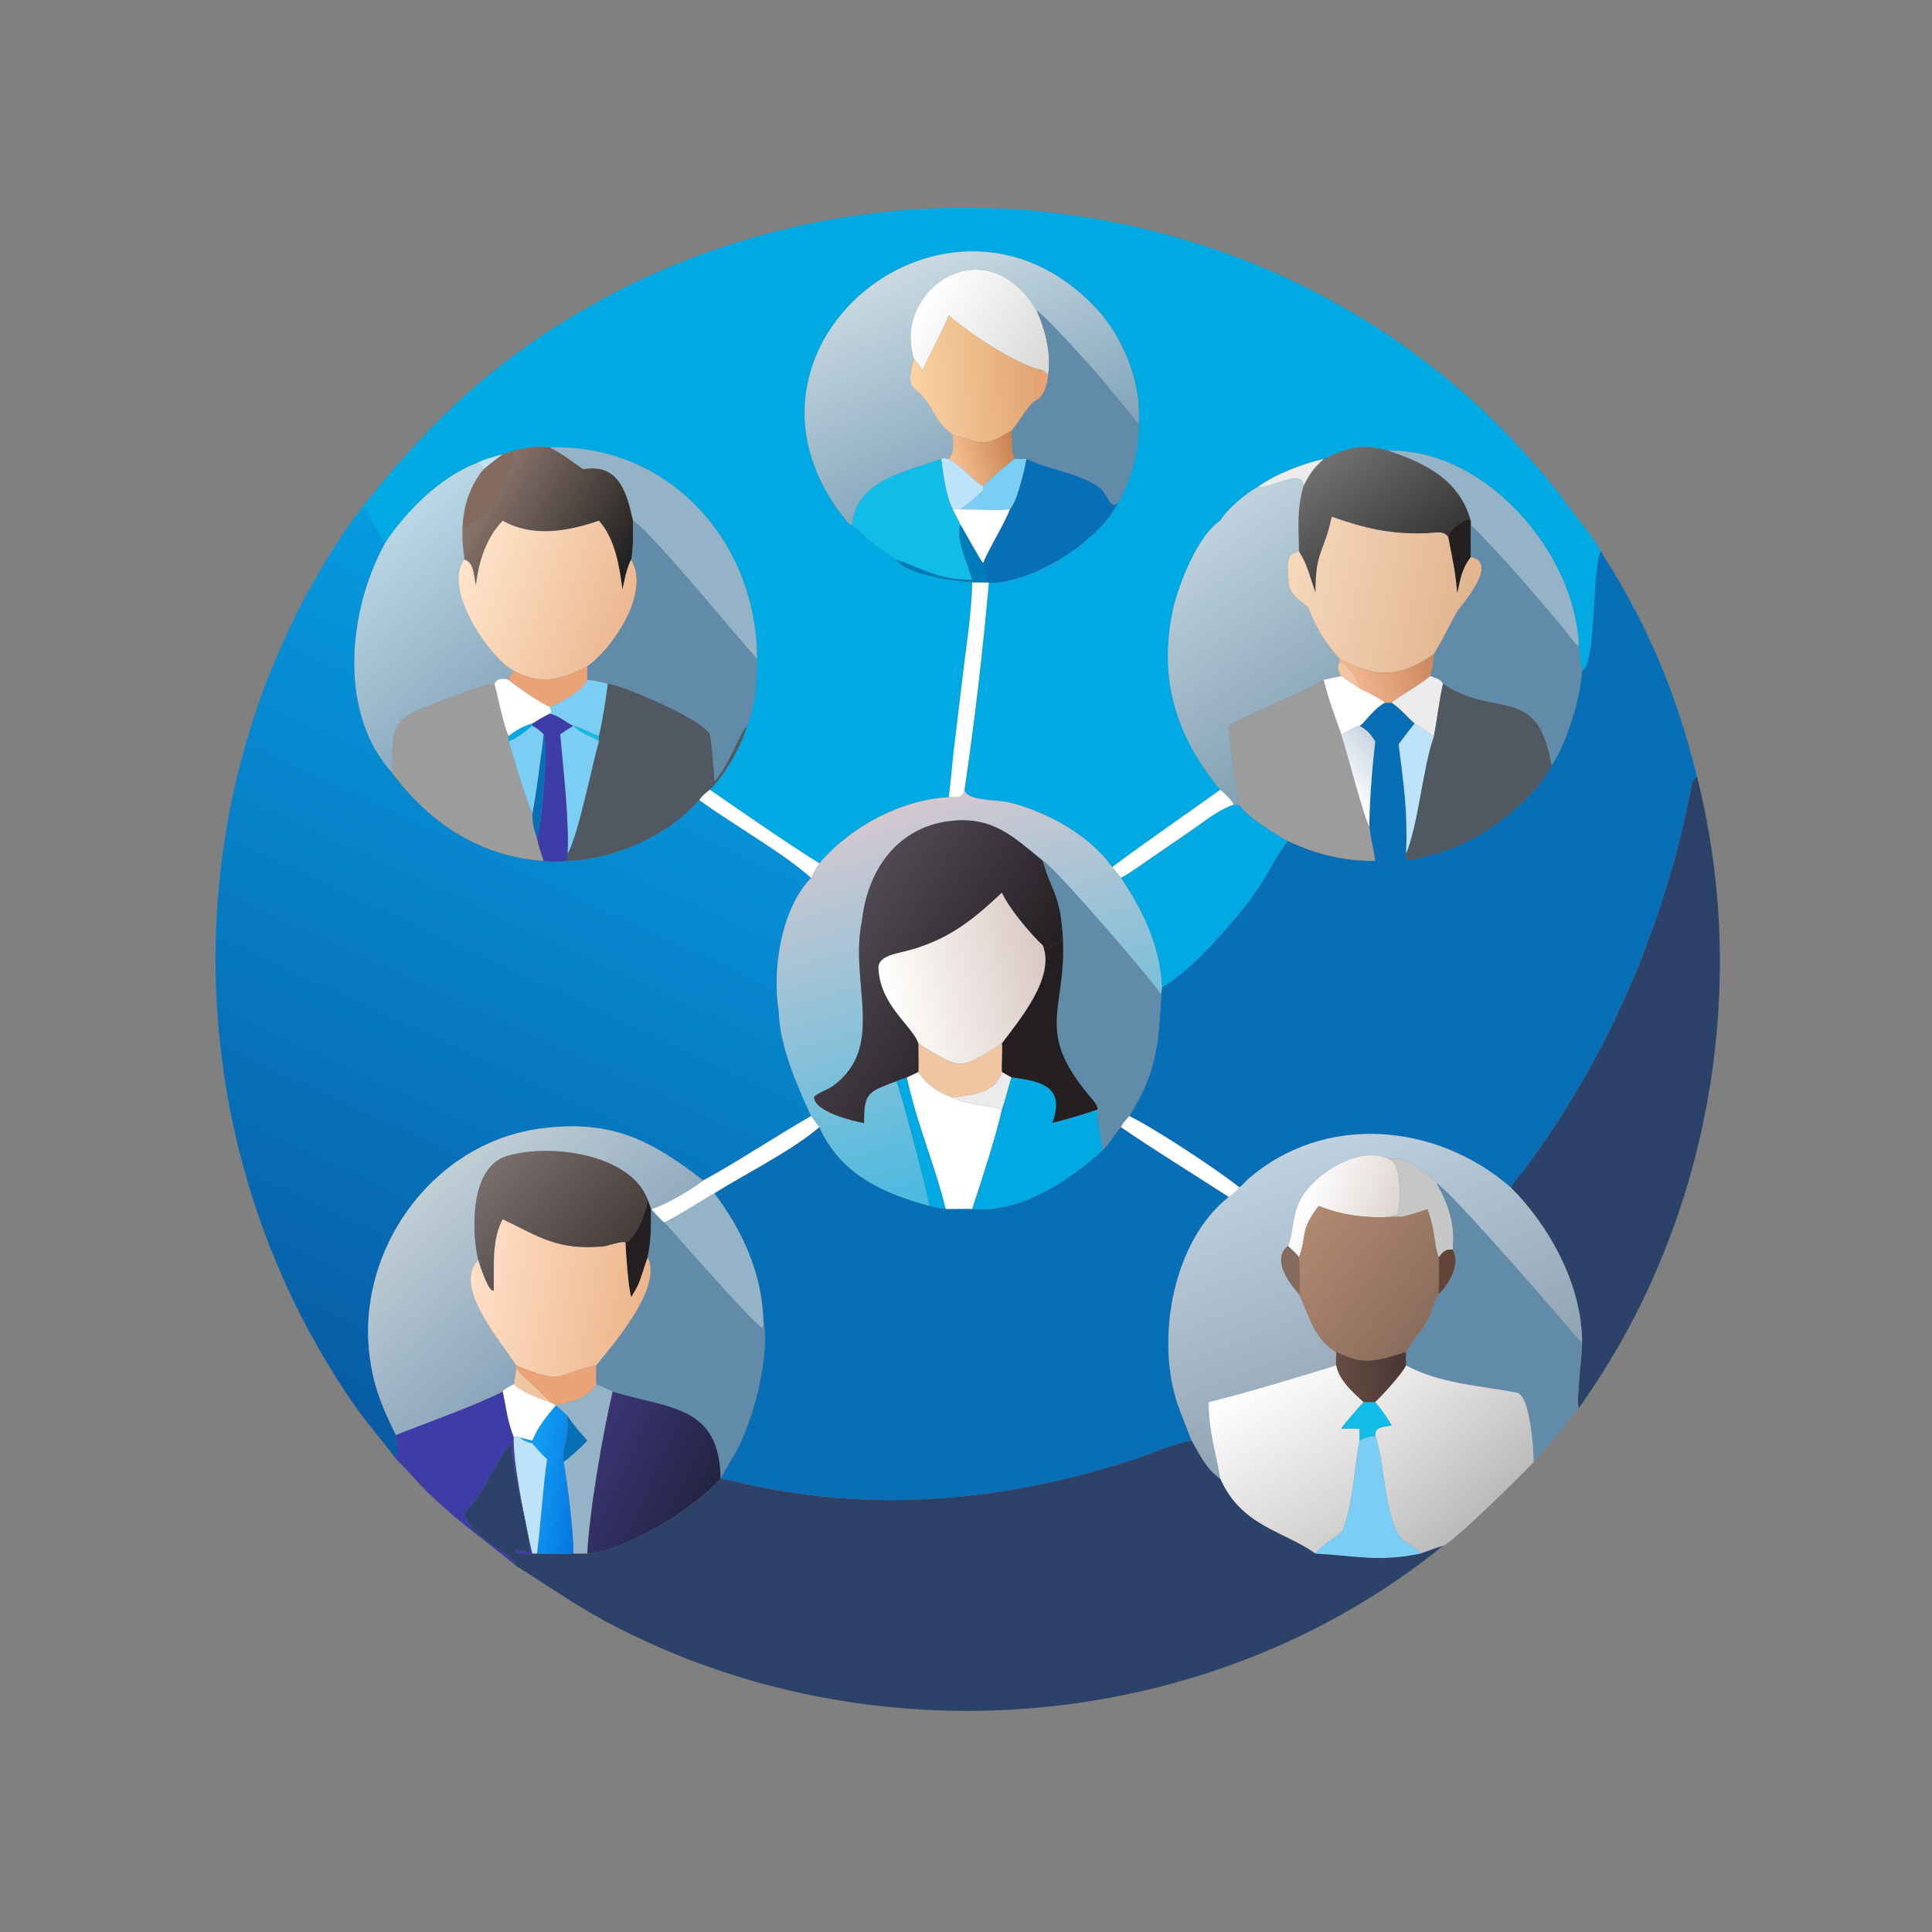 <?xml version="1.0" encoding="utf-8" ?><svg xmlns="http://www.w3.org/2000/svg" xmlns:xlink="http://www.w3.org/1999/xlink" width="1024" height="1024" viewBox="0 0 1024 1024"><rect x="0" y="0" width="1024" height="1024" fill="#808080" stroke="none"/><path fill="#00A9E2" transform="scale(2 2)" d="M145.725 118.584C141.891 118.288 139.894 118.518 136.162 119.445L133.223 120.381C130.976 120.976 128.217 121.708 126.145 122.791C116.484 126.615 107.598 135.452 101.967 144.043C100.573 141.341 98.313 137.842 96.737 135.059C95.426 135.348 95.881 136.485 94.023 136.948C107.242 119.907 120.979 105.02 138.633 92.404C226.513 29.6 351.689 47.387 416.493 135.237C418.868 138.476 422.509 142.622 424.263 146.161C421.897 149.507 423.177 176.568 419.256 177.74C418.744 175.9 418.494 172.468 418.366 170.559C417.107 146.132 393.465 118.825 367.916 119.445C360.841 117.505 357.518 118.57 350.782 121.628C345.419 122.838 337.962 125.683 333.52 128.903C330.365 130.618 325.198 134.831 323.383 137.995C317.502 141.771 312.281 154.926 310.86 161.534C306.912 179.885 311.623 195.041 323.383 209.286C313.865 216.149 304.11 222.773 294.725 229.806C288.95 221.444 277.448 215.186 267.73 212.73C264.07 211.805 256.112 212.368 255.602 209.286C258.176 191.824 260.549 171.87 262.043 154.373L257.638 154.373C257.616 161.527 256.001 171.829 255.143 179.123L252.757 198.908C252.306 202.93 251.979 207.284 251.435 211.254C239.078 211.926 226.066 218.778 217.901 227.92L217.128 228.8C207.475 222.717 197.487 215.771 188.131 209.286C192.022 205.445 196.553 197.677 197.904 192.363C200.169 187.616 200.665 179.785 200.621 174.574C200.551 143.661 177.409 117.602 145.725 118.584ZM301.745 112.299C302.626 101.952 297.805 89.718 290.902 82.172C252.092 39.742 186.765 92.659 224.631 138.414C225.015 138.878 225.156 139.02 225.742 139.128C226.703 139.632 231.662 144.542 233.411 145.456C233.645 145.578 237.407 148.132 237.548 148.305C240.313 152.639 255.376 154.506 260.504 154.373C272.449 155.524 291.135 143.66 296.239 133.321C299.892 126.897 301.773 119.664 301.745 112.299Z"/><defs><linearGradient id="gradient_0" gradientUnits="userSpaceOnUse" x1="265.156" y1="127.117" x2="240.009" y2="70.799"><stop offset="0" stop-color="#81A4BA"/><stop offset="1" stop-color="#C9D9E2"/></linearGradient></defs><path fill="url(#gradient_0)" transform="scale(2 2)" d="M274.739 82.335C261.272 59.625 236.371 76.805 242.19 94.988C239.923 103.801 241.961 101.37 245.458 106.237C248.359 110.275 248.236 112.044 252.483 115.195C252.536 117.671 252.987 119.802 251.435 121.628C250.293 121.445 250.335 121.266 249.425 121.628C239.527 125.218 226.953 127.275 225.742 139.128C225.156 139.02 225.015 138.878 224.631 138.414C186.765 92.659 252.092 39.742 290.902 82.172C297.805 89.718 302.626 101.952 301.745 112.299C301.066 111.69 299.122 109.177 298.4 108.296L291.368 99.775C289.341 97.34 276.19 82.872 274.739 82.335Z"/><defs><linearGradient id="gradient_1" gradientUnits="userSpaceOnUse" x1="276.513" y1="98.913" x2="245.012" y2="78.942"><stop offset="0" stop-color="#D9D8D7"/><stop offset="1" stop-color="white"/></linearGradient></defs><path fill="url(#gradient_1)" transform="scale(2 2)" d="M242.19 94.988C236.371 76.805 261.272 59.625 274.739 82.335C277.071 87.539 278.646 93.713 277.754 99.434C277.341 98.964 276.855 98.572 276.382 98.16C269.551 96.83 256.654 88.305 251.435 83.554C249.88 87.642 246.539 93.484 244.531 98.16L242.19 94.988Z"/><path fill="#618BA8" transform="scale(2 2)" d="M274.739 82.335C276.19 82.872 289.341 97.34 291.368 99.775L298.4 108.296C299.122 109.177 301.066 111.69 301.745 112.299C301.773 119.664 299.892 126.897 296.239 133.321L295.375 133.866C293.923 133.955 293.162 130.512 291.329 129.21C285.761 125.255 277.886 124.508 272.078 121.628L268.795 121.628C268.052 118.998 268.116 116.8 268.073 114.109C270.308 111.569 272.739 106.673 274.739 106.019C276.884 104.609 277.479 101.8 277.754 99.434C278.646 93.713 277.071 87.539 274.739 82.335Z"/><defs><linearGradient id="gradient_2" gradientUnits="userSpaceOnUse" x1="274.582" y1="99.537" x2="241.778" y2="101.284"><stop offset="0" stop-color="#E0A572"/><stop offset="1" stop-color="#FAD2A3"/></linearGradient></defs><path fill="url(#gradient_2)" transform="scale(2 2)" d="M242.19 94.988L244.531 98.16C246.539 93.484 249.88 87.642 251.435 83.554C256.654 88.305 269.551 96.83 276.382 98.16C273.6 99.307 274.6 103.428 274.739 106.019C272.739 106.673 270.308 111.569 268.073 114.109C260.222 118.915 260.009 117.325 252.483 115.195C248.236 112.044 248.359 110.275 245.458 106.237C241.961 101.37 239.923 103.801 242.19 94.988Z"/><path fill="#EAA377" transform="scale(2 2)" d="M274.739 106.019C274.6 103.428 273.6 99.307 276.382 98.16C276.855 98.572 277.341 98.964 277.754 99.434C277.479 101.8 276.884 104.609 274.739 106.019Z"/><defs><linearGradient id="gradient_3" gradientUnits="userSpaceOnUse" x1="268.563" y1="118.505" x2="252.792" y2="123.287"><stop offset="0" stop-color="#C88351"/><stop offset="1" stop-color="#F6C091"/></linearGradient></defs><path fill="url(#gradient_3)" transform="scale(2 2)" d="M252.483 115.195C260.009 117.325 260.222 118.915 268.073 114.109C268.116 116.8 268.052 118.998 268.795 121.628C266.447 123.619 262.377 126.798 260.504 128.903C257.737 127.251 255.707 124.247 251.435 121.628C252.987 119.802 252.536 117.671 252.483 115.195Z"/><defs><linearGradient id="gradient_4" gradientUnits="userSpaceOnUse" x1="165.868" y1="151.745" x2="128.296" y2="130.07"><stop offset="0" stop-color="#1F1F1F"/><stop offset="1" stop-color="#8A756C"/></linearGradient></defs><path fill="url(#gradient_4)" transform="scale(2 2)" d="M136.162 119.445C139.894 118.518 141.891 118.288 145.725 118.584C149.297 120.397 151.327 122.124 154.537 124.33C163.973 122.686 166.089 130.437 167.777 137.995C167.758 140.618 167.858 145.918 167.262 148.305C166.022 150.712 165.522 153.62 164.963 156.279C164.151 150.103 162.974 142.735 158.712 137.995C150.568 140.804 141.13 142.528 133.223 137.995C128.814 142.582 126.796 148.933 126.145 155.162C125.537 152.907 125.69 148.927 123.019 148.305L123.019 147.576C123.666 144.869 121.51 138.982 124.088 139.664C129.447 136.196 136.146 125.997 136.162 119.445Z"/><path fill="#94B3C7" transform="scale(2 2)" d="M145.725 118.584C177.409 117.602 200.551 143.661 200.621 174.574C194.754 168.291 173.302 141.719 167.777 137.995C166.089 130.437 163.973 122.686 154.537 124.33C151.327 122.124 149.297 120.397 145.725 118.584Z"/><defs><linearGradient id="gradient_5" gradientUnits="userSpaceOnUse" x1="372.385" y1="149.494" x2="351.581" y2="121.51"><stop offset="0" stop-color="#383736"/><stop offset="1" stop-color="#707071"/></linearGradient></defs><path fill="url(#gradient_5)" transform="scale(2 2)" d="M350.782 121.628C357.518 118.57 360.841 117.505 367.916 119.445C377.901 122.726 386.842 127.267 389.784 137.995L388.97 137.606C387.2 138.347 383.875 140.305 383.861 142.448C382.669 140.46 380.358 141.223 378.126 141.312C368.74 141.685 361.804 140.081 352.924 136.948C350.852 146.75 348.538 145.963 348.647 157.101C347.18 153.095 346.515 149.666 344.243 146.161C344.153 139.447 343.614 135.356 345.401 128.903C347.065 125.454 347.986 124.25 350.782 121.628Z"/><path fill="#94B3C7" transform="scale(2 2)" d="M367.916 119.445C393.465 118.825 417.107 146.132 418.366 170.559L418.258 171.256C417.698 171.158 414.689 166.978 413.913 166.057C406.117 156.806 398.341 147.672 389.784 139.128L389.784 137.995C386.842 127.267 377.901 122.726 367.916 119.445Z"/><path fill="#846B5E" transform="scale(2 2)" d="M133.223 120.381L136.162 119.445C136.146 125.997 129.447 136.196 124.088 139.664C121.51 138.982 123.666 144.869 123.019 147.576C121.784 139.19 122.681 131.047 128.152 124.33C130.034 122.889 131.123 121.844 133.223 120.381Z"/><path fill="#BCE3FA" transform="scale(2 2)" d="M126.145 122.791C128.217 121.708 130.976 120.976 133.223 120.381C131.123 121.844 130.034 122.889 128.152 124.33L127.84 124.286C127.895 123.104 127.028 122.939 126.145 122.791Z"/><path fill="#BCE3FA" transform="scale(2 2)" d="M249.425 121.628C250.335 121.266 250.293 121.445 251.435 121.628C255.707 124.247 257.737 127.251 260.504 128.903L260.504 130.045C258.915 131.538 256.372 133.643 254.587 134.979C253.875 134.947 253.187 134.882 252.483 134.979C250.689 131.608 249.915 125.381 249.425 121.628Z"/><path fill="#11BCE9" transform="scale(2 2)" d="M225.742 139.128C226.953 127.275 239.527 125.218 249.425 121.628C249.915 125.381 250.689 131.608 252.483 134.979C252.968 135.924 254.243 138.253 254.587 139.128C252.9 142.115 256.782 150.292 257.638 153.648C248.578 153.626 245.058 150.913 237.548 148.305C237.407 148.132 233.645 145.578 233.411 145.456C231.662 144.542 226.703 139.632 225.742 139.128Z"/><path fill="#EBEBEB" transform="scale(2 2)" d="M333.52 128.903C337.962 125.683 345.419 122.838 350.782 121.628C347.986 124.25 347.065 125.454 345.401 128.903C345.511 123.558 335.828 130.175 333.52 128.903Z"/><path fill="#7CCDF4" transform="scale(2 2)" d="M260.504 128.903C262.377 126.798 266.447 123.619 268.795 121.628L272.078 121.628C271.486 124.477 269.532 133.235 267.647 134.979L267.647 134.979C264.055 135.359 258.529 134.962 254.587 134.979C256.372 133.643 258.915 131.538 260.504 130.045L260.504 128.903Z"/><path fill="#086EB5" transform="scale(2 2)" d="M272.078 121.628C277.886 124.508 285.761 125.255 291.329 129.21C293.162 130.512 293.923 133.955 295.375 133.866L296.239 133.321C291.135 143.66 272.449 155.524 260.504 154.373L261.62 153.598C261.589 152.091 260.982 150.698 260.504 149.224C262.411 144.669 265.555 139.99 267.647 134.979C269.532 133.235 271.486 124.477 272.078 121.628Z"/><defs><linearGradient id="gradient_6" gradientUnits="userSpaceOnUse" x1="130.641" y1="181.653" x2="98.879" y2="143.311"><stop offset="0" stop-color="#8EACC0"/><stop offset="1" stop-color="#BAD7E6"/></linearGradient></defs><path fill="url(#gradient_6)" transform="scale(2 2)" d="M101.967 144.043C107.598 135.452 116.484 126.615 126.145 122.791C127.028 122.939 127.895 123.104 127.84 124.286L128.152 124.33C122.681 131.047 121.784 139.19 123.019 147.576L123.019 148.305C117.073 156.173 130.087 174.703 136.162 177.74C135.566 178.656 135.198 179.166 134.773 180.162C133.372 179.591 131.758 179.78 130.996 181.231C129.961 180.745 117.421 185.637 115.367 186.376C103.626 190.596 103.951 192.554 103.983 204.875C89.564 189.289 92.088 161.901 101.967 144.043Z"/><defs><linearGradient id="gradient_7" gradientUnits="userSpaceOnUse" x1="352.81" y1="195.763" x2="315.461" y2="140.923"><stop offset="0" stop-color="#83A1B3"/><stop offset="1" stop-color="#C0D2DE"/></linearGradient></defs><path fill="url(#gradient_7)" transform="scale(2 2)" d="M333.52 128.903C335.828 130.175 345.511 123.558 345.401 128.903C343.614 135.356 344.153 139.447 344.243 146.161C340.15 146.736 341.4 151.224 341.507 154.199C341.657 158.362 346.246 159.951 346.73 161.145C349 166.749 351.032 170.097 354.979 174.574L354.979 175.405C354.371 177.256 354.427 177.494 355.43 179.17L350.782 180.162C347.338 182.295 345.001 183.319 341.316 184.861C336.016 187.258 330.761 189.634 325.618 192.363C326.002 200.156 327.722 206.414 328.434 213.298L326.928 213.298C326.723 212.205 324.249 210.092 323.383 209.286C311.623 195.041 306.912 179.885 310.86 161.534C312.281 154.926 317.502 141.771 323.383 137.995C325.198 134.831 330.365 130.618 333.52 128.903Z"/><defs><linearGradient id="gradient_8" gradientUnits="userSpaceOnUse" x1="79.555" y1="373.149" x2="173.63" y2="170.871"><stop offset="0" stop-color="#085BA3"/><stop offset="1" stop-color="#069AE0"/></linearGradient></defs><path fill="url(#gradient_8)" transform="scale(2 2)" d="M104.916 386.651C101.514 381.839 97.387 377.399 93.804 372.225C45.335 302.237 44.379 207.015 94.023 136.948C95.881 136.485 95.426 135.348 96.737 135.059C98.313 137.842 100.573 141.341 101.967 144.043C92.088 161.901 89.564 189.289 103.983 204.875C113.929 218.187 127.192 226.936 144.091 228.141C146.366 228.442 147.924 228.379 150.2 228.141C162.586 227.821 177.164 221.444 185.297 212.01C194.007 218.374 207.544 225.975 214.95 232.657C206.981 240.86 204.576 257.119 206.373 267.999C206.602 277.117 211.159 287.502 214.95 295.763C205.5 301.188 195.631 307.793 186.357 312.835C172.486 302.135 162.366 296.846 144.122 298.962C114.396 302.41 93.373 332.202 98.258 361.387C99.507 368.944 101.675 373.586 104.916 380.306C105.152 382.479 105.671 384.673 104.916 386.651Z"/><path fill="white" transform="scale(2 2)" d="M252.483 134.979C253.187 134.882 253.875 134.947 254.587 134.979C258.529 134.962 264.055 135.359 267.647 134.979L267.647 134.979C265.555 139.99 262.411 144.669 260.504 149.224C259.792 148.438 255.323 140.424 254.587 139.128C254.243 138.253 252.968 135.924 252.483 134.979Z"/><defs><linearGradient id="gradient_9" gradientUnits="userSpaceOnUse" x1="388.995" y1="163.12" x2="340.987" y2="152.423"><stop offset="0" stop-color="#E1B48F"/><stop offset="1" stop-color="#F6D8BC"/></linearGradient></defs><path fill="url(#gradient_9)" transform="scale(2 2)" d="M352.924 136.948C361.804 140.081 368.74 141.685 378.126 141.312C380.358 141.223 382.669 140.46 383.861 142.448L383.931 142.841C385.059 148.95 385.584 150.506 386.187 157.101C387.106 153.216 387.322 150.787 389.784 147.576C397.569 149.224 387.084 160.53 386.16 162.129C383.991 165.881 382.387 169.586 380.013 173.307C371.171 179.608 364.623 179.798 354.979 174.574C351.032 170.097 349 166.749 346.73 161.145C346.246 159.951 341.657 158.362 341.507 154.199C341.4 151.224 340.15 146.736 344.243 146.161C346.515 149.666 347.18 153.095 348.647 157.101C348.538 145.963 350.852 146.75 352.924 136.948Z"/><path fill="#241F20" transform="scale(2 2)" d="M383.861 142.448C383.875 140.305 387.2 138.347 388.97 137.606L389.784 137.995L389.784 139.128C389.773 141.936 389.739 144.77 389.784 147.576C387.322 150.787 387.106 153.216 386.187 157.101C385.584 150.506 385.059 148.95 383.931 142.841L383.861 142.448Z"/><defs><linearGradient id="gradient_10" gradientUnits="userSpaceOnUse" x1="165.388" y1="164.618" x2="122.363" y2="148.829"><stop offset="0" stop-color="#ECB892"/><stop offset="1" stop-color="#FFE5CB"/></linearGradient></defs><path fill="url(#gradient_10)" transform="scale(2 2)" d="M164.963 156.279C165.522 153.62 166.022 150.712 167.262 148.305C172.492 156.922 162.56 171.698 155.642 176.592C149.043 180.021 143.047 181.746 136.162 177.74C130.087 174.703 117.073 156.173 123.019 148.305C125.69 148.927 125.537 152.907 126.145 155.162C126.796 148.933 128.814 142.582 133.223 137.995C141.13 142.528 150.568 140.804 158.712 137.995C162.974 142.735 164.151 150.103 164.963 156.279Z"/><path fill="#618BA8" transform="scale(2 2)" d="M167.777 137.995C173.302 141.719 194.754 168.291 200.621 174.574C200.665 179.785 200.169 187.616 197.904 192.363C196.081 194.177 193.291 202.829 189.329 207.038C189.146 203.763 188.662 197.673 188.131 194.622C185.865 190.37 164.361 181.448 161.096 181.231C159.321 180.793 157.456 180.259 155.642 180.162C155.553 179.458 155.623 177.351 155.642 176.592C162.56 171.698 172.492 156.922 167.262 148.305C167.858 145.918 167.758 140.618 167.777 137.995Z"/><path fill="#618BA8" transform="scale(2 2)" d="M389.784 139.128C398.341 147.672 406.117 156.806 413.913 166.057C414.689 166.978 417.698 171.158 418.258 171.256L418.366 170.559C418.494 172.468 418.744 175.9 419.256 177.74C418.895 185.034 415.249 196.792 411.196 202.929C407.401 180.971 396.859 190.742 382.403 181.231C381.801 179.916 380.324 179.641 379.033 179.17C379.698 177.116 379.783 175.436 380.013 173.307C382.387 169.586 383.991 165.881 386.16 162.129C387.084 160.53 397.569 149.224 389.784 147.576C389.739 144.77 389.773 141.936 389.784 139.128Z"/><path fill="#007BBA" transform="scale(2 2)" d="M257.638 153.648C256.782 150.292 252.9 142.115 254.587 139.128C255.323 140.424 259.792 148.438 260.504 149.224C260.982 150.698 261.589 152.091 261.62 153.598L260.504 154.373C255.376 154.506 240.313 152.639 237.548 148.305C245.058 150.913 248.578 153.626 257.638 153.648Z"/><path fill="#086EB5" transform="scale(2 2)" d="M419.256 177.74C423.177 176.568 421.897 149.507 424.263 146.161C436.607 165.403 444.256 183.705 449.742 205.87C449.318 206.194 448.589 206.757 448.487 207.298C441.614 243.816 426.946 278.653 404.955 308.647C403.662 310.411 401.404 312.889 400.332 314.65C380.701 297.577 350.863 294.826 330.599 312.628C329.828 313.304 329.337 314.102 328.434 314.65C322.604 310.015 306.321 299.215 299.267 295.763C307.345 282.913 306.871 275.329 307.899 261.863L307.919 261.622C315.807 257.515 329.176 241.984 333.778 234.867C335.928 231.542 338.749 226.019 341.093 223.137L341.316 222.866C348.968 226.426 356.05 228.175 364.46 228.141C364.03 225.073 363.253 222.297 362.893 219.035C362.871 213.267 363.693 202.383 364.46 196.463L364.141 196.004C362.8 194.074 362.33 193.567 360.284 192.363C361.543 191.752 363.647 188.111 367.011 186.201C367.733 186.249 368.071 186.29 368.805 186.201C371.318 187.957 372.765 189.825 374.892 191.74C373.391 193.594 372.068 195.317 370.654 197.239C372.04 208.211 373.052 214.642 372.648 226.197C371.542 229.331 377.521 226.932 379.556 226.443C391.377 223.599 405.185 213.635 411.196 202.929C415.249 196.792 418.895 185.034 419.256 177.74Z"/><path fill="white" transform="scale(2 2)" d="M255.602 209.286C255.108 211.774 253.666 211.278 251.435 211.254C251.979 207.284 252.306 202.93 252.757 198.908L255.143 179.123C256.001 171.829 257.616 161.527 257.638 154.373L262.043 154.373C260.549 171.87 258.176 191.824 255.602 209.286Z"/><defs><linearGradient id="gradient_11" gradientUnits="userSpaceOnUse" x1="379.469" y1="174.905" x2="358.483" y2="181.927"><stop offset="0" stop-color="#CC875F"/><stop offset="1" stop-color="#F3B790"/></linearGradient></defs><path fill="url(#gradient_11)" transform="scale(2 2)" d="M354.979 174.574C364.623 179.798 371.171 179.608 380.013 173.307C379.783 175.436 379.698 177.116 379.033 179.17C375.956 181.78 370.692 184.511 368.805 186.201C368.071 186.29 367.733 186.249 367.011 186.201C365.751 185.088 361.942 183.251 360.284 182.41C360.153 180.171 356.966 175.873 354.979 175.405L354.979 174.574Z"/><path fill="#F0C5A1" transform="scale(2 2)" d="M354.979 175.405C356.966 175.873 360.153 180.171 360.284 182.41C358.682 181.459 356.982 180.236 355.43 179.17C354.427 177.494 354.371 177.256 354.979 175.405Z"/><path fill="#EAA377" transform="scale(2 2)" d="M136.162 177.74C143.047 181.746 149.043 180.021 155.642 176.592C155.623 177.351 155.553 179.458 155.642 180.162C154.813 182.868 148.357 186.346 145.725 187.348C143.384 186.437 136.807 181.945 134.773 180.162C135.198 179.166 135.566 178.656 136.162 177.74Z"/><path fill="#EBEBEB" transform="scale(2 2)" d="M368.805 186.201C370.692 184.511 375.956 181.78 379.033 179.17C380.324 179.641 381.801 179.916 382.403 181.231C381.349 186.052 380.878 190.459 380.013 195.058C378.358 194.117 376.499 192.811 374.892 191.74C372.765 189.825 371.318 187.957 368.805 186.201Z"/><path fill="white" transform="scale(2 2)" d="M350.782 180.162L355.43 179.17C356.982 180.236 358.682 181.459 360.284 182.41C361.942 183.251 365.751 185.088 367.011 186.201C363.647 188.111 361.543 191.752 360.284 192.363C358.188 192.922 357.233 193.958 355.43 194.622C353.766 189.857 351.883 185.079 350.782 180.162Z"/><path fill="white" transform="scale(2 2)" d="M130.996 181.231C131.758 179.78 133.372 179.591 134.773 180.162C136.807 181.945 143.384 186.437 145.725 187.348L146.164 188.507C145.951 188.945 146.071 188.872 145.725 189.113C143.972 189.999 142.756 190.702 141.084 191.74C138.07 192.683 137.373 193.244 134.773 195.058C133.283 191.961 132.04 185.087 130.996 181.231Z"/><path fill="#7CCDF4" transform="scale(2 2)" d="M145.725 187.348C148.357 186.346 154.813 182.868 155.642 180.162C157.456 180.259 159.321 180.793 161.096 181.231C160.434 186.1 159.859 190.278 158.712 195.058C156.369 194.316 154.612 193.01 151.938 192.363C149.81 191.448 148.786 190.027 145.725 189.113C146.071 188.872 145.951 188.945 146.164 188.507L145.725 187.348Z"/><path fill="#9B9C9B" transform="scale(2 2)" d="M341.316 184.861C345.001 183.319 347.338 182.295 350.782 180.162C351.883 185.079 353.766 189.857 355.43 194.622C357.001 199.378 361.447 216.728 362.893 219.035C363.253 222.297 364.03 225.073 364.46 228.141C356.05 228.175 348.968 226.426 341.316 222.866C337.989 221.16 330.351 216.412 328.434 213.298C327.722 206.414 326.002 200.156 325.618 192.363C330.761 189.634 336.016 187.258 341.316 184.861Z"/><path fill="#9B9C9B" transform="scale(2 2)" d="M103.983 204.875C103.951 192.554 103.626 190.596 115.367 186.376C117.421 185.637 129.961 180.745 130.996 181.231C132.04 185.087 133.283 191.961 134.773 195.058L134.773 196.463C136.507 201.615 139.018 211.146 141.084 215.501C141.122 218.188 141.411 219.489 142.283 222.029C142.724 224.231 143.375 226.031 144.091 228.141C127.192 226.936 113.929 218.187 103.983 204.875Z"/><path fill="#505962" transform="scale(2 2)" d="M161.096 181.231C164.361 181.448 185.865 190.37 188.131 194.622C188.662 197.673 189.146 203.763 189.329 207.038C193.291 202.829 196.081 194.177 197.904 192.363C196.553 197.677 192.022 205.445 188.131 209.286C186.925 210.196 186.228 210.769 185.297 212.01C177.164 221.444 162.586 227.821 150.2 228.141C150.236 227.253 150.288 227.043 150.46 226.197C153.258 221.097 156.821 203.09 158.712 196.463L158.712 195.058C159.859 190.278 160.434 186.1 161.096 181.231Z"/><path fill="#505962" transform="scale(2 2)" d="M382.403 181.231C396.859 190.742 407.401 180.971 411.196 202.929C405.185 213.635 391.377 223.599 379.556 226.443C377.521 226.932 371.542 229.331 372.648 226.197C376.002 217.702 377.038 203.414 380.013 195.058C380.878 190.459 381.349 186.052 382.403 181.231Z"/><path fill="#3E3CA6" transform="scale(2 2)" d="M141.084 191.74C142.756 190.702 143.972 189.999 145.725 189.113C148.786 190.027 149.81 191.448 151.938 192.363L151.938 192.363C150.708 193.125 149.667 193.78 148.483 194.622C149.303 203.792 150.847 217.08 150.46 226.197C150.288 227.043 150.236 227.253 150.2 228.141C147.924 228.379 146.366 228.442 144.091 228.141C143.375 226.031 142.724 224.231 142.283 222.029C143.342 220.064 145.538 197.579 144.091 194.622C142.841 193.406 142.534 193.207 141.084 192.363L141.084 191.74Z"/><path fill="#BCE3FA" transform="scale(2 2)" d="M374.892 191.74C376.499 192.811 378.358 194.117 380.013 195.058C377.038 203.414 376.002 217.702 372.648 226.197C373.052 214.642 372.04 208.211 370.654 197.239C372.068 195.317 373.391 193.594 374.892 191.74Z"/><path fill="#00A9E2" transform="scale(2 2)" d="M134.773 195.058C137.373 193.244 138.07 192.683 141.084 191.74L141.084 192.363C138.818 194.056 137.471 195.434 134.773 196.463L134.773 195.058Z"/><path fill="#11BCE9" transform="scale(2 2)" d="M151.938 192.363C154.612 193.01 156.369 194.316 158.712 195.058L158.712 196.463C157.309 195.212 154.676 195.066 151.938 192.363L151.938 192.363Z"/><defs><linearGradient id="gradient_12" gradientUnits="userSpaceOnUse" x1="366.226" y1="198.306" x2="355.064" y2="209.032"><stop offset="0" stop-color="#CBD6E3"/><stop offset="1" stop-color="white"/></linearGradient></defs><path fill="url(#gradient_12)" transform="scale(2 2)" d="M355.43 194.622C357.233 193.958 358.188 192.922 360.284 192.363C362.33 193.567 362.8 194.074 364.141 196.004L364.46 196.463C363.693 202.383 362.871 213.267 362.893 219.035C361.447 216.728 357.001 199.378 355.43 194.622Z"/><path fill="#7CCDF4" transform="scale(2 2)" d="M134.773 196.463C137.471 195.434 138.818 194.056 141.084 192.363C142.534 193.207 142.841 193.406 144.091 194.622C143.929 196.727 141.593 214.219 141.084 215.501C139.018 211.146 136.507 201.615 134.773 196.463Z"/><path fill="#7CCDF4" transform="scale(2 2)" d="M148.483 194.622C149.667 193.78 150.708 193.125 151.938 192.363C154.676 195.066 157.309 195.212 158.712 196.463C156.821 203.09 153.258 221.097 150.46 226.197C150.847 217.08 149.303 203.792 148.483 194.622Z"/><path fill="#086EB5" transform="scale(2 2)" d="M144.091 194.622C145.538 197.579 143.342 220.064 142.283 222.029C141.411 219.489 141.122 218.188 141.084 215.501C141.593 214.219 143.929 196.727 144.091 194.622Z"/><path fill="#2C4268" transform="scale(2 2)" d="M400.332 314.65C401.404 312.889 403.662 310.411 404.955 308.647C426.946 278.653 441.614 243.816 448.487 207.298C448.589 206.757 449.318 206.194 449.742 205.87C464.087 262.855 452.585 325.398 418.366 373.189C417.637 371.753 419.27 359.003 419.256 356.049C419.382 340.846 410.779 325.08 400.332 314.65Z"/><path fill="white" transform="scale(2 2)" d="M185.297 212.01C186.228 210.769 186.925 210.196 188.131 209.286C197.487 215.771 207.475 222.717 217.128 228.8C216.233 230.121 215.679 231.24 214.95 232.657C207.544 225.975 194.007 218.374 185.297 212.01Z"/><path fill="white" transform="scale(2 2)" d="M294.725 229.806C304.11 222.773 313.865 216.149 323.383 209.286C324.249 210.092 326.723 212.205 326.928 213.298C323.267 214.452 319.574 217.392 316.376 219.637L304.507 227.792C302.365 229.256 299.317 231.49 297.077 232.657L294.725 229.806Z"/><defs><linearGradient id="gradient_13" gradientUnits="userSpaceOnUse" x1="241.706" y1="212.792" x2="270.912" y2="311.719"><stop offset="0" stop-color="#D3C8D0"/><stop offset="1" stop-color="#48BAE0"/></linearGradient></defs><path fill="url(#gradient_13)" transform="scale(2 2)" d="M251.435 211.254C253.666 211.278 255.108 211.774 255.602 209.286C256.112 212.368 264.07 211.805 267.73 212.73C277.448 215.186 288.95 221.444 294.725 229.806L297.077 232.657C302.872 240.962 307.667 251.331 307.919 261.622C307.89 262.325 307.857 262.591 307.736 263.286L307.439 263.315C304.85 259.131 279.063 229.383 276.382 228.141C268.69 221.893 263.228 216.288 251.916 217.568C237.746 219.172 229.864 230.72 228.431 244.044C224.974 260.266 234.997 277.347 220.738 287.803C219.254 288.891 217.406 289.248 215.751 290.629C215.559 294.57 226.115 297.109 228.995 297.635C228.922 289.451 230.064 289.387 237.548 286.523C238.438 287.947 246.521 318.858 246.288 319.591C234.038 316.286 222.757 311.256 217.128 298.74L214.95 295.763C211.159 287.502 206.602 277.117 206.373 267.999C204.576 257.119 206.981 240.86 214.95 232.657C215.679 231.24 216.233 230.121 217.128 228.8L217.901 227.92C226.066 218.778 239.078 211.926 251.435 211.254Z"/><path fill="#00A9E2" transform="scale(2 2)" d="M297.077 232.657C299.317 231.49 302.365 229.256 304.507 227.792L316.376 219.637C319.574 217.392 323.267 214.452 326.928 213.298L328.434 213.298C330.351 216.412 337.989 221.16 341.316 222.866L341.093 223.137C338.749 226.019 335.928 231.542 333.778 234.867C329.176 241.984 315.807 257.515 307.919 261.622L307.919 261.622C307.667 251.331 302.872 240.962 297.077 232.657Z"/><defs><linearGradient id="gradient_14" gradientUnits="userSpaceOnUse" x1="267.082" y1="272.321" x2="223.621" y2="245.521"><stop offset="0" stop-color="#221F22"/><stop offset="1" stop-color="#504951"/></linearGradient></defs><path fill="url(#gradient_14)" transform="scale(2 2)" d="M228.431 244.044C229.864 230.72 237.746 219.172 251.916 217.568C263.228 216.288 268.69 221.893 276.382 228.141C278.234 235.158 280.761 236.948 281.469 245.789L281.134 245.926C281.314 251.611 281.695 248.2 277.639 251.543C276.196 251.063 277.733 250.963 276.382 250.583C273.109 247.566 267.305 240.649 265.515 236.57C256.973 244.655 250.185 249.784 238.434 252.462C236.243 252.962 232.57 253.881 232.811 256.706C233.354 266.604 241.811 271.804 243.398 276.527C243.401 277.905 243.526 283.187 243.398 284.106L240.315 285.554C239.456 285.841 238.363 286.171 237.548 286.523C230.064 289.387 228.922 289.451 228.995 297.635C226.115 297.109 215.559 294.57 215.751 290.629C217.406 289.248 219.254 288.891 220.738 287.803C234.997 277.347 224.974 260.266 228.431 244.044Z"/><path fill="#618BA8" transform="scale(2 2)" d="M276.382 228.141C279.063 229.383 304.85 259.131 307.439 263.315L307.736 263.286C307.857 262.591 307.89 262.325 307.919 261.622L307.919 261.622L307.899 261.863C306.871 275.329 307.345 282.913 299.267 295.763C298.63 296.488 297.329 297.853 297.077 298.74C295.204 300.715 294.244 302.924 292.121 304.99C291.902 301.431 290.767 297.21 290.753 294.088C291.306 293.271 289.103 290.905 288.559 290.25C273.392 272.075 283.519 267.24 281.469 245.789C280.761 236.948 278.234 235.158 276.382 228.141Z"/><defs><linearGradient id="gradient_15" gradientUnits="userSpaceOnUse" x1="277.236" y1="255.583" x2="234.733" y2="264.966"><stop offset="0" stop-color="#D9C9C4"/><stop offset="1" stop-color="#FFFFFD"/></linearGradient></defs><path fill="url(#gradient_15)" transform="scale(2 2)" d="M265.515 236.57C267.305 240.649 273.109 247.566 276.382 250.583C279.734 259.024 270.155 270.349 265.515 276.527C254.338 283.511 254.977 283.773 243.398 276.527C241.811 271.804 233.354 266.604 232.811 256.706C232.57 253.881 236.243 252.962 238.434 252.462C250.185 249.784 256.973 244.655 265.515 236.57Z"/><path fill="#241F20" transform="scale(2 2)" d="M276.382 250.583C277.733 250.963 276.196 251.063 277.639 251.543C281.695 248.2 281.314 251.611 281.134 245.926L281.469 245.789C283.519 267.24 273.392 272.075 288.559 290.25C289.103 290.905 291.306 293.271 290.753 294.088C286.875 295.47 282.796 296.572 278.824 297.635C282.331 288.122 276.244 286.541 268.073 285.554L265.515 284.106C265.335 282.496 265.682 278.825 265.515 276.527C270.155 270.349 279.734 259.024 276.382 250.583Z"/><path fill="#F0C5A1" transform="scale(2 2)" d="M243.398 276.527C254.977 283.773 254.338 283.511 265.515 276.527C265.682 278.825 265.335 282.496 265.515 284.106C263.331 290.364 257.537 289.869 252.483 290.926C248.974 289.646 245.283 287.42 243.398 284.106C243.526 283.187 243.401 277.905 243.398 276.527Z"/><path fill="white" transform="scale(2 2)" d="M240.315 285.554L243.398 284.106C245.283 287.42 248.974 289.646 252.483 290.926C256.633 292.939 262.102 292.851 265.515 294.088C263.935 301.24 260.022 313.301 257.638 320.433C255.455 320.357 252.927 320.482 250.619 320.433C247.73 308.676 242.808 297.429 240.315 285.554Z"/><path fill="#EBEBEB" transform="scale(2 2)" d="M265.515 284.106L268.073 285.554C267.181 288.277 266.414 291.568 265.515 294.088C262.102 292.851 256.633 292.939 252.483 290.926C257.537 289.869 263.331 290.364 265.515 284.106Z"/><path fill="#00A9E2" transform="scale(2 2)" d="M268.073 285.554C276.244 286.541 282.331 288.122 278.824 297.635C282.796 296.572 286.875 295.47 290.753 294.088C290.767 297.21 291.902 301.431 292.121 304.99C283.195 313.04 270.262 321.632 257.638 320.433C260.022 313.301 263.935 301.24 265.515 294.088C266.414 291.568 267.181 288.277 268.073 285.554Z"/><path fill="#00A9E2" transform="scale(2 2)" d="M237.548 286.523C238.363 286.171 239.456 285.841 240.315 285.554C242.808 297.429 247.73 308.676 250.619 320.433C249.272 320.31 247.634 319.888 246.288 319.591C246.521 318.858 238.438 287.947 237.548 286.523Z"/><path fill="white" transform="scale(2 2)" d="M297.077 298.74C297.329 297.853 298.63 296.488 299.267 295.763C306.321 299.215 322.604 310.015 328.434 314.65C327.729 315.736 326.701 316.534 325.618 317.233C316.334 311.171 306.06 304.945 297.077 298.74Z"/><path fill="white" transform="scale(2 2)" d="M186.357 312.835C195.631 307.793 205.5 301.188 214.95 295.763L217.128 298.74C209.977 304.922 197.555 311.078 189.329 316.255C186.32 317.894 178.395 323.078 175.959 323.979C174.539 322.672 173.823 321.903 172.564 320.433L172.564 320.433C176.648 319.134 182.82 315.474 186.357 312.835Z"/><defs><linearGradient id="gradient_16" gradientUnits="userSpaceOnUse" x1="150.862" y1="352.672" x2="116.038" y2="312.296"><stop offset="0" stop-color="#8BA6BC"/><stop offset="1" stop-color="#C0CED5"/></linearGradient></defs><path fill="url(#gradient_16)" transform="scale(2 2)" d="M104.916 380.306C101.675 373.586 99.507 368.944 98.258 361.387C93.373 332.202 114.396 302.41 144.122 298.962C162.366 296.846 172.486 302.135 186.357 312.835C182.82 315.474 176.648 319.134 172.564 320.433L171.654 317.989C167.091 305.607 145.228 302.901 134.099 306.464C124.56 309.518 124.973 326.25 126.721 333.89C119.903 340.976 132.5 355.074 136.776 361.846L136.776 362.775C136.654 363.749 136.438 365.977 136.162 366.813C135.38 367.234 133.556 368.064 133.223 368.798C125.616 372.656 113.063 377.071 104.916 380.306Z"/><path fill="#086EB5" transform="scale(2 2)" d="M292.121 304.99C294.244 302.924 295.204 300.715 297.077 298.74C306.06 304.945 316.334 311.171 325.618 317.233C310.882 328.824 306.214 354.74 312.067 372.042C313.173 375.313 314.591 378.524 315.769 381.785L315.373 381.855C311.028 382.653 304.93 385.269 300.637 386.701C267.998 397.586 233.181 400.952 199.384 393.668C196.926 393.138 193.399 392.194 190.985 391.91C191.931 389.629 194.719 385.607 195.955 382.966C200.113 374.08 203.991 359.454 202.29 349.408C201.743 337.041 196.64 326.02 189.329 316.255C197.555 311.078 209.977 304.922 217.128 298.74C222.757 311.256 234.038 316.286 246.288 319.591C247.634 319.888 249.272 320.31 250.619 320.433C252.927 320.482 255.455 320.357 257.638 320.433C270.262 321.632 283.195 313.04 292.121 304.99Z"/><defs><linearGradient id="gradient_17" gradientUnits="userSpaceOnUse" x1="370.479" y1="372.763" x2="344.52" y2="304.468"><stop offset="0" stop-color="#90A4B3"/><stop offset="1" stop-color="#BED1E0"/></linearGradient></defs><path fill="url(#gradient_17)" transform="scale(2 2)" d="M367.916 307.1C360.338 303.457 348.156 311.011 344.474 318.157C342.421 322.141 342.799 326.866 341.316 330.179C337.027 333.734 341.38 339.577 343.983 342.667L344.243 342.972C346.814 348.387 348.315 355.022 354.103 358.323C354.082 359.498 354.04 360.674 354.103 361.846C343.661 365.06 330.906 368.947 320.305 371.59C320.291 379.498 322.195 384.668 323.383 391.91C319.691 389.369 318.028 385.658 315.769 381.785C314.591 378.524 313.173 375.313 312.067 372.042C306.214 354.74 310.882 328.824 325.618 317.233C326.701 316.534 327.729 315.736 328.434 314.65C329.337 314.102 329.828 313.304 330.599 312.628C350.863 294.826 380.701 297.577 400.332 314.65C410.779 325.08 419.382 340.846 419.256 356.049C414.48 350.492 384.778 315.924 380.663 313.601C377.437 310.126 375.034 308.693 370.654 307.1L367.916 307.1Z"/><defs><linearGradient id="gradient_18" gradientUnits="userSpaceOnUse" x1="159.523" y1="336.443" x2="130.014" y2="309.235"><stop offset="0" stop-color="#453C3C"/><stop offset="1" stop-color="#796E6C"/></linearGradient></defs><path fill="url(#gradient_18)" transform="scale(2 2)" d="M171.654 317.989C171.423 320.917 168.405 328.614 165.742 329.268C164.721 328.849 161.211 330.208 159.822 330.335C147.775 331.431 142.919 327.806 133.223 323.126C130.264 328.569 130.955 335.932 130.859 341.943C129.545 342.915 127.023 334.958 126.721 333.89C124.973 326.25 124.56 309.518 134.099 306.464C145.228 302.901 167.091 305.607 171.654 317.989Z"/><defs><linearGradient id="gradient_19" gradientUnits="userSpaceOnUse" x1="369.415" y1="324.065" x2="345.608" y2="315.484"><stop offset="0" stop-color="#DDD4D1"/><stop offset="1" stop-color="white"/></linearGradient></defs><path fill="url(#gradient_19)" transform="scale(2 2)" d="M341.316 330.179C342.799 326.866 342.421 322.141 344.474 318.157C348.156 311.011 360.338 303.457 367.916 307.1L368.343 307.283C371.73 308.711 371.071 319.33 370.389 321.908C369.474 322.085 369.433 321.936 368.805 322.483C362.132 322.883 355.707 322.092 349.463 319.591C344.205 326.597 346.54 327.182 344.243 333.219C343.71 332.292 342.193 331.089 341.316 330.179Z"/><path fill="#C5C6C6" transform="scale(2 2)" d="M367.916 307.1L370.654 307.1C375.034 308.693 377.437 310.126 380.663 313.601C383.819 318.774 385.839 325.052 384.954 331.168C382.951 330.988 382.467 331.776 381.254 333.219C379.98 329.609 380.274 325.557 378.249 320.433C376.181 321.255 373.637 321.958 371.479 322.483L368.805 322.483C369.433 321.936 369.474 322.085 370.389 321.908C371.071 319.33 371.73 308.711 368.343 307.283L367.916 307.1Z"/><path fill="#618BA8" transform="scale(2 2)" d="M380.663 313.601C384.778 315.924 414.48 350.492 419.256 356.049C419.27 359.003 417.637 371.753 418.366 373.189C414.32 378.363 410.909 382.595 406.457 387.436C406.468 384.787 405.627 369.757 401.951 369.06C392.494 367.267 381.667 366.662 372.991 362.032L372.648 361.846C372.464 360.795 372.597 359.418 372.648 358.323C374.11 355.11 376.629 352.998 378.333 349.879C379.399 347.929 379.972 344.658 381.254 342.972C384.018 340.227 387.161 334.965 384.954 331.168C385.839 325.052 383.819 318.774 380.663 313.601Z"/><path fill="#94B3C7" transform="scale(2 2)" d="M175.959 323.979C178.395 323.078 186.32 317.894 189.329 316.255C196.64 326.02 201.743 337.041 202.29 349.408C202.299 350.527 202.325 351.037 202.142 352.126C198.824 349.717 184.913 333.862 181.695 330.315C180.556 329.058 176.924 324.676 175.959 323.979Z"/><path fill="#241F20" transform="scale(2 2)" d="M165.742 329.268C168.405 328.614 171.423 320.917 171.654 317.989L172.564 320.433L172.564 320.433C172.479 325.319 172.633 328.363 171.654 333.219C170.022 337.502 170.005 339.635 167.262 343.767C166.46 341.032 165.908 332.488 165.742 329.268Z"/><defs><linearGradient id="gradient_20" gradientUnits="userSpaceOnUse" x1="378.526" y1="349.085" x2="346.087" y2="324.516"><stop offset="0" stop-color="#8C6D5C"/><stop offset="1" stop-color="#B18870"/></linearGradient></defs><path fill="url(#gradient_20)" transform="scale(2 2)" d="M368.805 322.483L371.479 322.483C373.637 321.958 376.181 321.255 378.249 320.433C380.274 325.557 379.98 329.609 381.254 333.219C381.477 336.481 381.335 339.704 381.254 342.972C379.972 344.658 379.399 347.929 378.333 349.879C376.629 352.998 374.11 355.11 372.648 358.323C364.954 360.483 362.117 362.127 354.103 358.323C348.315 355.022 346.814 348.387 344.243 342.972C344.826 341.916 344.307 334.98 344.243 333.219C346.54 327.182 344.205 326.597 349.463 319.591C355.707 322.092 362.132 322.883 368.805 322.483Z"/><path fill="#618BA8" transform="scale(2 2)" d="M172.564 320.433C173.823 321.903 174.539 322.672 175.959 323.979C176.924 324.676 180.556 329.058 181.695 330.315C184.913 333.862 198.824 349.717 202.142 352.126C202.325 351.037 202.299 350.527 202.29 349.408C203.991 359.454 200.113 374.08 195.955 382.966C194.719 385.607 191.931 389.629 190.985 391.91L190.985 391.91C190.575 372.401 177.903 373.522 162.357 368.798C161.24 368.175 159.19 367.315 157.982 366.813C157.894 365.371 157.963 363.309 157.982 361.846C163.196 355.509 175.56 341.085 171.654 333.219C172.633 328.363 172.479 325.319 172.564 320.433Z"/><defs><linearGradient id="gradient_21" gradientUnits="userSpaceOnUse" x1="169.575" y1="349.6" x2="123.922" y2="341.11"><stop offset="0" stop-color="#ECB68B"/><stop offset="1" stop-color="#FFDFC8"/></linearGradient></defs><path fill="url(#gradient_21)" transform="scale(2 2)" d="M133.223 323.126C142.919 327.806 147.775 331.431 159.822 330.335C161.211 330.208 164.721 328.849 165.742 329.268C165.908 332.488 166.46 341.032 167.262 343.767C170.005 339.635 170.022 337.502 171.654 333.219C175.56 341.085 163.196 355.509 157.982 361.846C147.335 364.119 149.644 367.221 136.776 361.846C132.5 355.074 119.903 340.976 126.721 333.89C127.023 334.958 129.545 342.915 130.859 341.943C130.955 335.932 130.264 328.569 133.223 323.126Z"/><path fill="#846B5E" transform="scale(2 2)" d="M344.243 342.972L343.983 342.667C341.38 339.577 337.027 333.734 341.316 330.179C342.193 331.089 343.71 332.292 344.243 333.219C344.307 334.98 344.826 341.916 344.243 342.972Z"/><path fill="#634439" transform="scale(2 2)" d="M381.254 333.219C382.467 331.776 382.951 330.988 384.954 331.168C387.161 334.965 384.018 340.227 381.254 342.972C381.335 339.704 381.477 336.481 381.254 333.219Z"/><defs><linearGradient id="gradient_22" gradientUnits="userSpaceOnUse" x1="371.803" y1="363.443" x2="354.379" y2="365.392"><stop offset="0" stop-color="#493837"/><stop offset="1" stop-color="#674C42"/></linearGradient></defs><path fill="url(#gradient_22)" transform="scale(2 2)" d="M354.103 358.323C362.117 362.127 364.954 360.483 372.648 358.323C372.597 359.418 372.464 360.795 372.648 361.846C371.422 364.284 366.491 369.595 364.46 371.59C363.505 371.636 362.338 371.596 361.364 371.59C358.422 368.943 354.849 365.775 354.103 361.846C354.04 360.674 354.082 359.498 354.103 358.323Z"/><path fill="#EAA377" transform="scale(2 2)" d="M136.776 361.846C149.644 367.221 147.335 364.119 157.982 361.846C157.963 363.309 157.894 365.371 157.982 366.813C156.101 370.085 153.203 370.902 149.733 371.839L147.302 372.471C146.661 371.975 146.456 371.935 145.725 371.59C145.679 371.095 138.337 364.463 136.776 362.775L136.776 361.846Z"/><defs><linearGradient id="gradient_23" gradientUnits="userSpaceOnUse" x1="356.426" y1="405.269" x2="331.919" y2="365.043"><stop offset="0" stop-color="#D2D0CF"/><stop offset="1" stop-color="white"/></linearGradient></defs><path fill="url(#gradient_23)" transform="scale(2 2)" d="M320.305 371.59C330.906 368.947 343.661 365.06 354.103 361.846C354.849 365.775 358.422 368.943 361.364 371.59C359.651 373.481 356.89 376.544 355.43 378.612C356.866 378.599 358.901 378.523 360.284 378.612C360.294 379.546 360.352 380.889 360.284 381.785C358.874 389.294 358.613 397.832 356.069 404.96C355.352 406.97 350.446 409.003 348.647 411.744C340.148 405.687 329.031 404.552 323.383 391.91C322.195 384.668 320.291 379.498 320.305 371.59Z"/><defs><linearGradient id="gradient_24" gradientUnits="userSpaceOnUse" x1="395.107" y1="397.998" x2="367.662" y2="366.749"><stop offset="0" stop-color="#BCBBBB"/><stop offset="1" stop-color="#EDEBEA"/></linearGradient></defs><path fill="url(#gradient_24)" transform="scale(2 2)" d="M372.648 361.846L372.991 362.032C381.667 366.662 392.494 367.267 401.951 369.06C405.627 369.757 406.468 384.787 406.457 387.436C403.988 390.149 385.24 408.68 382.403 409.66C380.357 410.262 378.39 411.072 376.367 411.744C375.136 409.628 371.605 408.795 370.476 406.508C366.558 398.577 367.084 388.581 364.46 380.306C364.23 378.033 367.057 378.12 368.805 377.777C367.598 375.623 366.028 373.494 364.46 371.59C366.491 369.595 371.422 364.284 372.648 361.846Z"/><path fill="#F0C5A1" transform="scale(2 2)" d="M136.776 362.775C138.337 364.463 145.679 371.095 145.725 371.59C143.615 370.977 137.489 368.525 136.162 366.813C136.438 365.977 136.654 363.749 136.776 362.775Z"/><path fill="white" transform="scale(2 2)" d="M133.223 368.798C133.556 368.064 135.38 367.234 136.162 366.813C137.489 368.525 143.615 370.977 145.725 371.59C146.456 371.935 146.661 371.975 147.302 372.471L147.302 372.471C144.819 375.44 142.518 378.181 141.084 381.785C140.096 381.541 138.71 381.246 137.781 380.923C136.792 380.506 137.31 380.56 136.162 380.923C134.392 376.447 134.205 373.446 133.223 368.798Z"/><path fill="#94B3C7" transform="scale(2 2)" d="M157.982 366.813C159.19 367.315 161.24 368.175 162.357 368.798C159.683 380.221 156.173 400.63 155.642 411.744L151.938 411.744C152.079 406.311 150.357 393.069 149.37 387.436C151.699 385.647 153.611 383.893 155.642 381.785C153.509 379.384 152.05 377.674 150.2 375.044C149.217 374.105 148.402 373.282 147.302 372.471L147.302 372.471L149.733 371.839C153.203 370.902 156.101 370.085 157.982 366.813Z"/><path fill="#3E3CA6" transform="scale(2 2)" d="M104.916 380.306C113.063 377.071 125.616 372.656 133.223 368.798C134.205 373.446 134.392 376.447 136.162 380.923C135.812 387.139 139.515 405.104 141.084 411.744C139.846 412.082 137.537 411.909 136.631 411.063L136.648 410.758C138.126 410.647 139.06 411.459 140.288 411.206C141.165 409.19 135.518 388.64 135.503 382.678C133.269 383.457 128.065 396.666 123.019 400.819C124.664 408.16 136.073 411.418 136.776 414.978C127.39 407.197 119.39 401.961 110.656 392.701C108.839 390.776 107.128 388.684 105.183 386.894L104.916 386.651C105.671 384.673 105.152 382.479 104.916 380.306Z"/><defs><linearGradient id="gradient_25" gradientUnits="userSpaceOnUse" x1="185.243" y1="400.742" x2="154.561" y2="385.761"><stop offset="0" stop-color="#242443"/><stop offset="1" stop-color="#3B3576"/></linearGradient></defs><path fill="url(#gradient_25)" transform="scale(2 2)" d="M162.357 368.798C177.903 373.522 190.575 372.401 190.985 391.91C183.826 399.769 166.554 410.735 155.642 411.744C156.173 400.63 159.683 380.221 162.357 368.798Z"/><path fill="#11BCE9" transform="scale(2 2)" d="M361.364 371.59C362.338 371.596 363.505 371.636 364.46 371.59C366.028 373.494 367.598 375.623 368.805 377.777C367.057 378.12 364.23 378.033 364.46 380.306L364.135 380.858C363.883 380.187 360.876 381.419 360.284 381.785C360.352 380.889 360.294 379.546 360.284 378.612C358.901 378.523 356.866 378.599 355.43 378.612C356.89 376.544 359.651 373.481 361.364 371.59Z"/><defs><linearGradient id="gradient_26" gradientUnits="userSpaceOnUse" x1="154.398" y1="393.908" x2="139.849" y2="391.655"><stop offset="0" stop-color="#0776E1"/><stop offset="1" stop-color="#11A0F5"/></linearGradient></defs><path fill="url(#gradient_26)" transform="scale(2 2)" d="M147.302 372.471C148.402 373.282 149.217 374.105 150.2 375.044C151.213 380.763 148.866 382.865 149.37 387.436C150.357 393.069 152.079 406.311 151.938 411.744C150.466 411.858 143.704 411.867 142.283 411.744C143.388 403.429 143.761 394.991 144.969 386.651C143.706 385.669 142.181 383.806 141.084 382.555C139.795 382.144 138.631 381.918 137.781 380.923C138.71 381.246 140.096 381.541 141.084 381.785C142.518 378.181 144.819 375.44 147.302 372.471Z"/><path fill="#086EB5" transform="scale(2 2)" d="M150.2 375.044C152.05 377.674 153.509 379.384 155.642 381.785C153.611 383.893 151.699 385.647 149.37 387.436C148.866 382.865 151.213 380.763 150.2 375.044Z"/><path fill="#7CCDF4" transform="scale(2 2)" d="M364.46 380.306C367.084 388.581 366.558 398.577 370.476 406.508C371.605 408.795 375.136 409.628 376.367 411.744C365.441 414.061 358.878 412.265 348.647 411.744C350.446 409.003 355.352 406.97 356.069 404.96C358.613 397.832 358.874 389.294 360.284 381.785C360.876 381.419 363.883 380.187 364.135 380.858L364.46 380.306Z"/><path fill="#BCE3FA" transform="scale(2 2)" d="M136.162 380.923C137.31 380.56 136.792 380.506 137.781 380.923C138.631 381.918 139.795 382.144 141.084 382.555C142.181 383.806 143.706 385.669 144.969 386.651C143.761 394.991 143.388 403.429 142.283 411.744L141.084 411.744C139.515 405.104 135.812 387.139 136.162 380.923Z"/><path fill="#2C4268" transform="scale(2 2)" d="M190.985 391.91C193.399 392.194 196.926 393.138 199.384 393.668C233.181 400.952 267.998 397.586 300.637 386.701C304.93 385.269 311.028 382.653 315.373 381.855L315.769 381.785C318.028 385.658 319.691 389.369 323.383 391.91C329.031 404.552 340.148 405.687 348.647 411.744C358.878 412.265 365.441 414.061 376.367 411.744C378.39 411.072 380.357 410.262 382.403 409.66C320.382 459.898 230.716 467.206 160.704 429.794C152.385 425.348 144.766 419.932 136.776 414.978C136.073 411.418 124.664 408.16 123.019 400.819C128.065 396.666 133.269 383.457 135.503 382.678C135.518 388.64 141.165 409.19 140.288 411.206C139.06 411.459 138.126 410.647 136.648 410.758L136.631 411.063C137.537 411.909 139.846 412.082 141.084 411.744L142.283 411.744C143.704 411.867 150.466 411.858 151.938 411.744L155.642 411.744C166.554 410.735 183.826 399.769 190.985 391.91L190.985 391.91Z"/></svg>